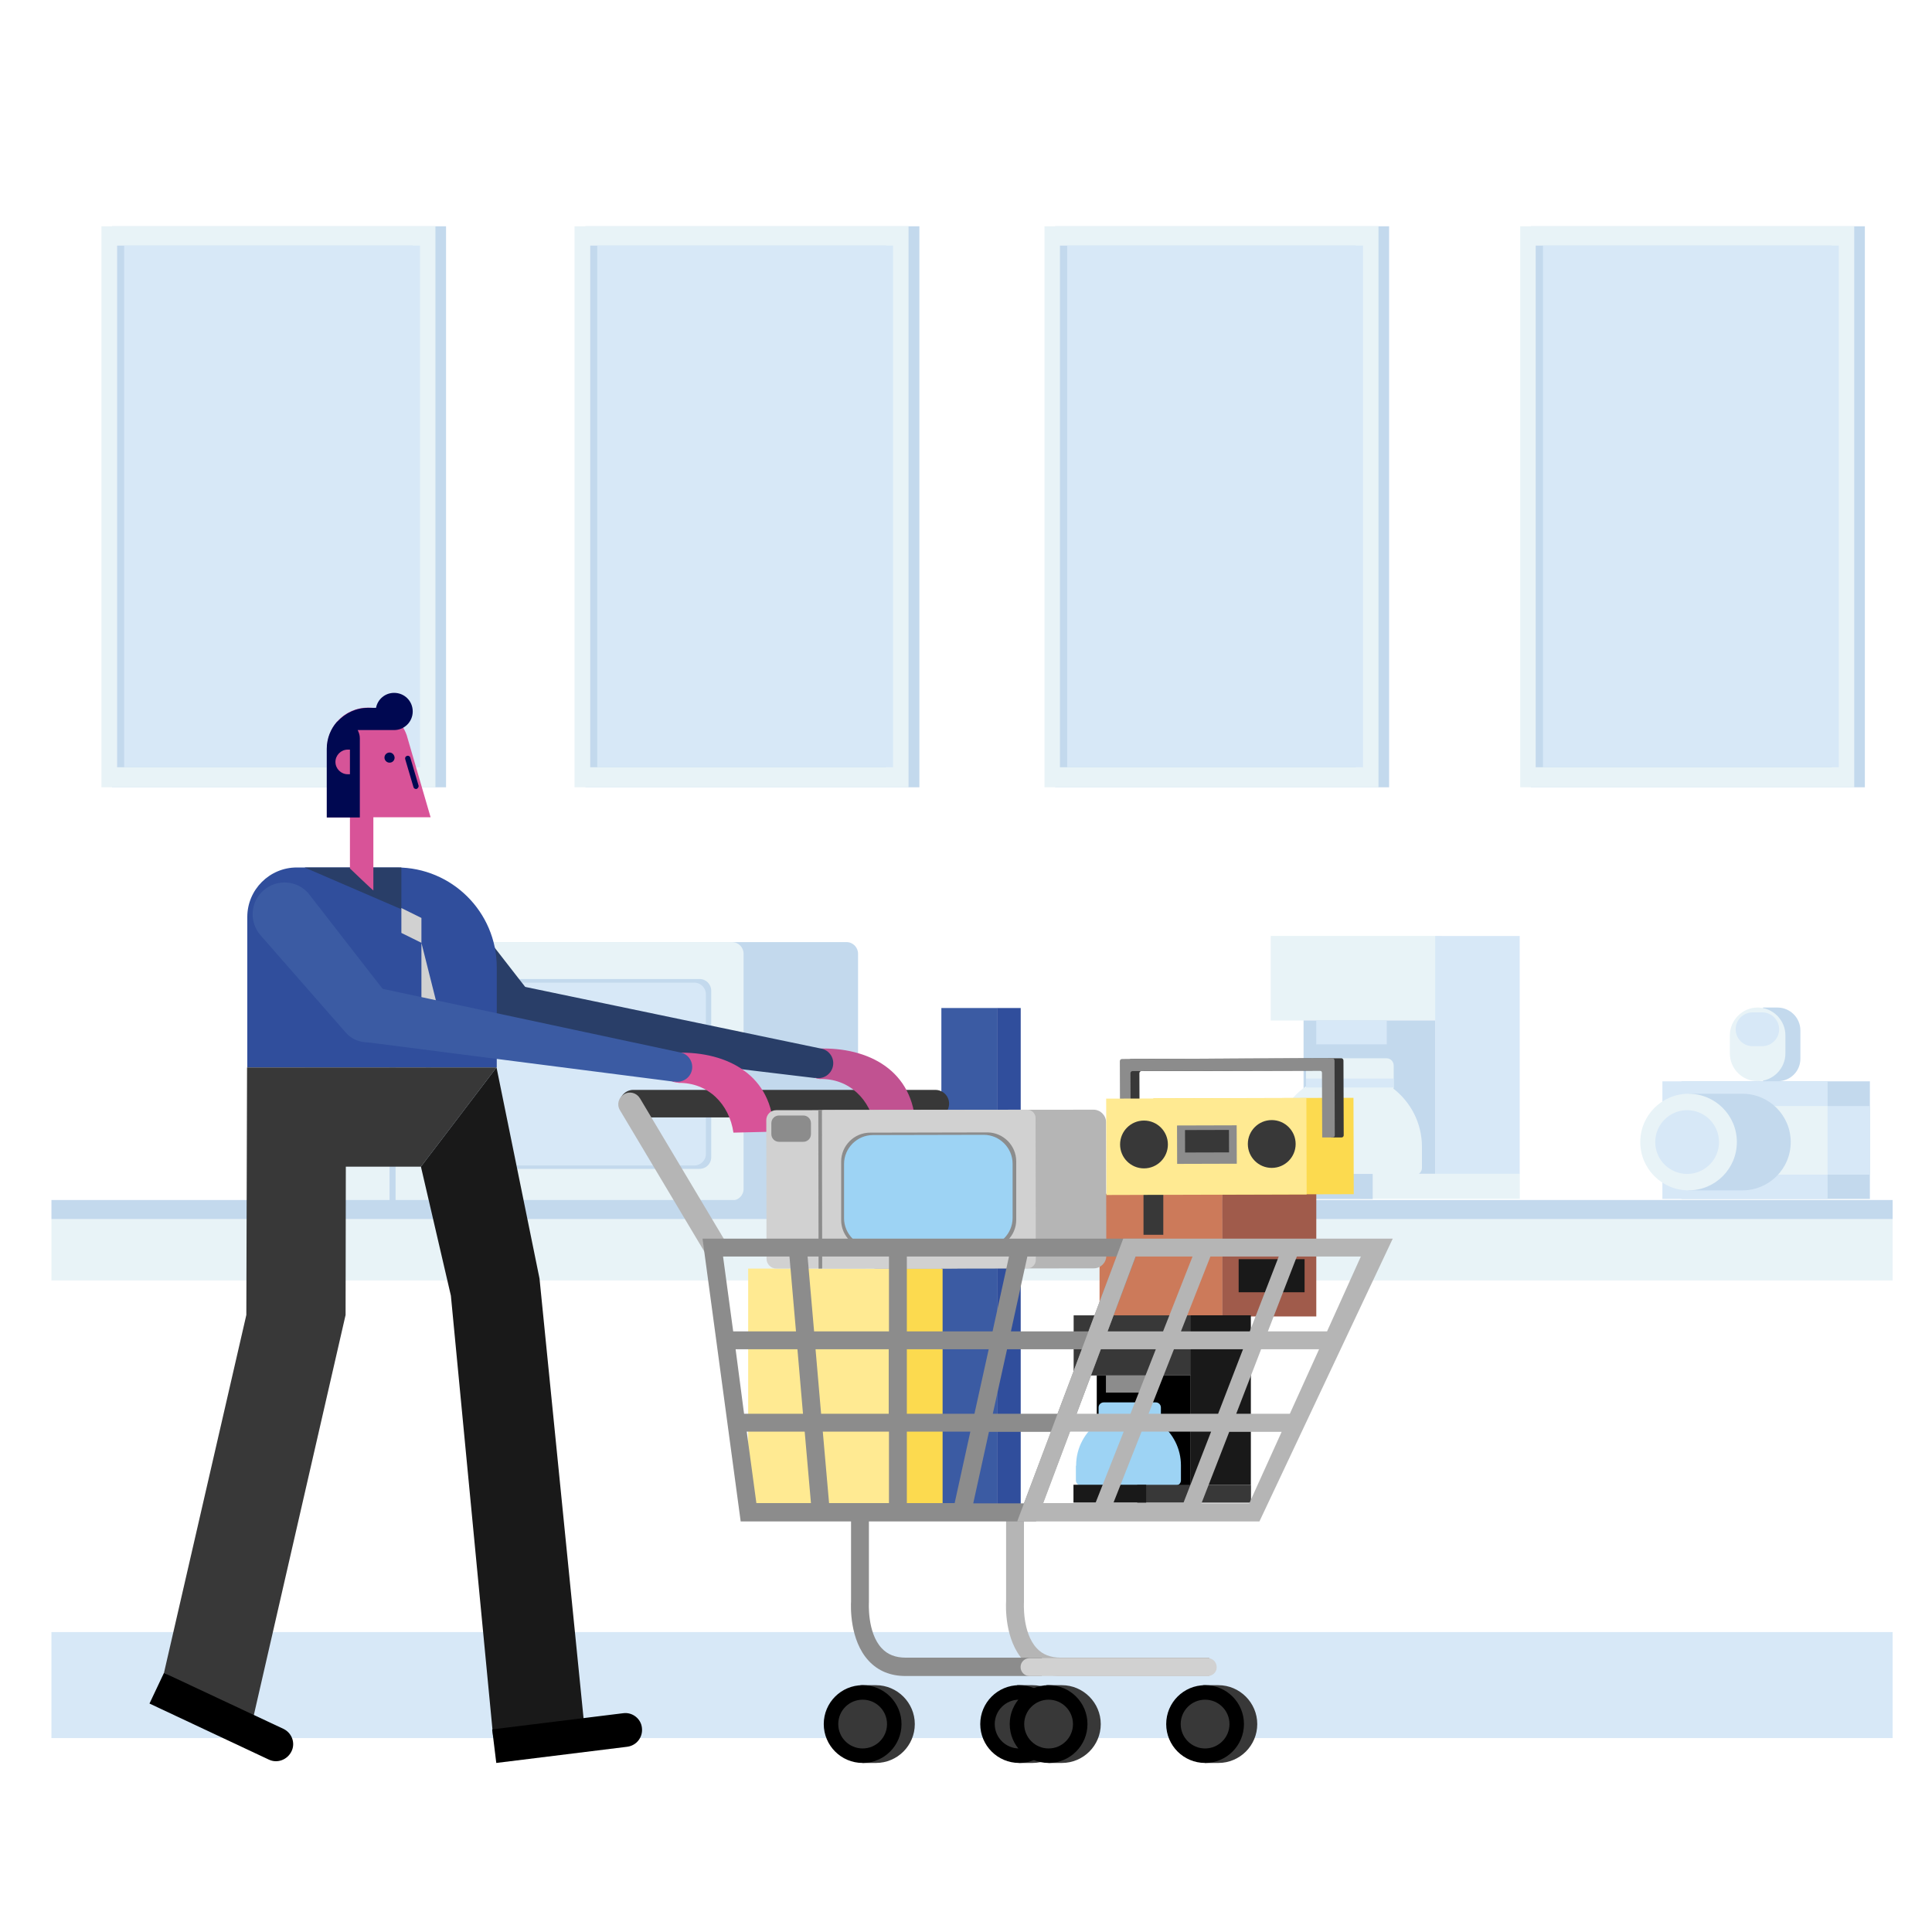 <?xml version="1.0" encoding="utf-8"?>
<!-- Generator: Adobe Illustrator 23.0.0, SVG Export Plug-In . SVG Version: 6.00 Build 0)  -->
<svg version="1.1" id="Capa_1" xmlns="http://www.w3.org/2000/svg" xmlns:xlink="http://www.w3.org/1999/xlink" x="0px" y="0px"
	 viewBox="0 0 800 800" enable-background="new 0 0 800 800" xml:space="preserve">
<g>
	<g>
		<g>
			<path fill="#E8F3F7" d="M131,497.1h125.4c2.6,0,4.8-2.1,4.8-4.8v-97.4c0-2.6-2.1-4.8-4.8-4.8H131c-2.6,0-4.8,2.1-4.8,4.8v97.4
				C126.2,495,128.4,497.1,131,497.1z"/>
			<path fill="#C3D9ED" d="M196.9,497.1h153.6c2.6,0,4.8-2.1,4.8-4.8v-97.4c0-2.6-2.1-4.8-4.8-4.8H196.9c-2.6,0-4.8,2.1-4.8,4.8
				v97.4C192.1,495,194.3,497.1,196.9,497.1z"/>
			<path fill="#E8F3F7" d="M164.5,497.1h138.6c2.6,0,4.8-2.1,4.8-4.8v-97.4c0-2.6-2.1-4.8-4.8-4.8H164.5c-2.6,0-4.8,2.1-4.8,4.8
				v97.4C159.8,495,161.9,497.1,164.5,497.1z"/>
			<path fill="#C3D9ED" d="M181.2,484h108.5c2.6,0,4.8-2.1,4.8-4.8v-69c0-2.6-2.1-4.8-4.8-4.8H181.2c-2.6,0-4.8,2.1-4.8,4.8v69
				C176.5,481.9,178.6,484,181.2,484z"/>
			<path fill="#D7E8F7" d="M183.3,482.6h104.2c2.6,0,4.8-2.1,4.8-4.8v-66.1c0-2.6-2.1-4.8-4.8-4.8H183.3c-2.6,0-4.8,2.1-4.8,4.8
				v66.1C178.5,480.5,180.7,482.6,183.3,482.6z"/>
			<rect x="161.3" y="390.1" fill="#C3D9ED" width="2.5" height="107"/>
			
				<rect x="129.5" y="393.9" transform="matrix(-1 -4.490109e-11 4.490109e-11 -1 285.79 805.455)" fill="#C3D9ED" width="26.7" height="17.7"/>
		</g>
		<g>
			
				<rect x="696.3" y="447.7" transform="matrix(-1 -4.489221e-11 4.489221e-11 -1 1470.582 944.155)" fill="#C3D9ED" width="78" height="48.7"/>
			
				<rect x="688.4" y="447.7" transform="matrix(-1 -4.489932e-11 4.489932e-11 -1 1445.161 944.155)" fill="#D7E8F7" width="68.4" height="48.7"/>
			
				<rect x="688.4" y="458" transform="matrix(-1 -4.487267e-11 4.487267e-11 -1 1445.161 944.393)" fill="#E8F3F7" width="68.4" height="28.4"/>
			<rect x="756.8" y="458" fill="#D7E8F7" width="17.5" height="28.4"/>
			<path fill="#C3D9ED" d="M721.5,452.9c11.1,0,20,9,20,20c0,11.1-9,20-20,20h-22.3v-40H721.5z"/>
			<circle fill="#E8F3F7" cx="699.2" cy="472.9" r="20"/>
			<circle fill="#D7E8F7" cx="698.6" cy="472.9" r="13.2"/>
			<path fill="#C3D9ED" d="M729.9,447.7h6.3c5.1,0,9.3-4.1,9.3-9.3v-11.7c0-5.3-4.3-9.5-9.5-9.5h-6V447.7z"/>
			<path fill="#E8F3F7" d="M727.8,447.7L727.8,447.7c6.3,0,11.5-5.2,11.5-11.5v-7.5c0-6.3-5.2-11.5-11.5-11.5h0
				c-6.3,0-11.5,5.2-11.5,11.5v7.5C716.3,442.6,721.5,447.7,727.8,447.7z"/>
			<path fill="#D7E8F7" d="M725.7,433.2h4c3.8,0,7-3.1,7-7l0,0c0-3.8-3.1-7-7-7h-4c-3.8,0-7,3.1-7,7l0,0
				C718.7,430.1,721.9,433.2,725.7,433.2z"/>
		</g>
		<g>
			
				<rect x="526.2" y="387.6" transform="matrix(-1 -4.488555e-11 4.488555e-11 -1 1123.174 810.167)" fill="#E8F3F7" width="70.8" height="35"/>
			
				<rect x="594.3" y="387.6" transform="matrix(-1 -4.487267e-11 4.487267e-11 -1 1223.578 873.681)" fill="#D7E8F7" width="35" height="98.5"/>
			
				<rect x="539.8" y="422.6" transform="matrix(-1 -4.492552e-11 4.492552e-11 -1 1134.076 908.944)" fill="#C3D9ED" width="54.5" height="63.8"/>
			<path fill="#E8F3F7" d="M527.7,474.8c0-10.4,5.2-19.5,13.1-25v-8.6c0-1.6,1.3-3,3-3h30.3c1.6,0,3,1.3,3,3v8.8
				c0,0.3,0,0.5-0.1,0.8c7.2,5.6,11.8,14.3,11.8,24.1c0,0.1,0,0.1,0,0.2c0,0,0,0,0,0.1v8.4c0,1.6-1.3,3-3,3h-55.1c-1.6,0-3-1.3-3-3
				V475c0,0,0,0,0-0.1C527.7,474.9,527.7,474.9,527.7,474.8z"/>
			
				<rect x="563.2" y="486.1" transform="matrix(-1 -4.490775e-11 4.490775e-11 -1 1192.518 982.513)" fill="#E8F3F7" width="66" height="10.4"/>
			<rect x="526.2" y="486.1" fill="#C3D9ED" width="42.2" height="10.4"/>
			
				<rect x="545.1" y="422.6" transform="matrix(-1 -4.496060e-11 4.496060e-11 -1 1119.34 855.039)" fill="#D7E8F7" width="29.2" height="9.9"/>
			<rect x="540.8" y="446.6" fill="#D7E8F7" width="36.3" height="3.7"/>
		</g>
		<g>
			<rect x="46.4" y="93.7" fill="#C3D9ED" width="138.3" height="232.3"/>
			<rect x="42" y="93.7" fill="#E8F3F7" width="138.3" height="232.3"/>
			<rect x="48.5" y="101.7" fill="#C3D9ED" width="122.5" height="216"/>
			<rect x="51.4" y="101.7" fill="#D7E8F7" width="122.5" height="216"/>
		</g>
		<g>
			<rect x="242.4" y="93.7" fill="#C3D9ED" width="138.3" height="232.3"/>
			<rect x="237.9" y="93.7" fill="#E8F3F7" width="138.3" height="232.3"/>
			<rect x="244.4" y="101.7" fill="#C3D9ED" width="122.5" height="216"/>
			<rect x="247.3" y="101.7" fill="#D7E8F7" width="122.5" height="216"/>
		</g>
		<g>
			<rect x="436.9" y="93.7" fill="#C3D9ED" width="138.3" height="232.3"/>
			<rect x="432.5" y="93.7" fill="#E8F3F7" width="138.3" height="232.3"/>
			<rect x="438.9" y="101.7" fill="#C3D9ED" width="122.5" height="216"/>
			<rect x="441.9" y="101.7" fill="#D7E8F7" width="122.5" height="216"/>
		</g>
		<g>
			<rect x="633.9" y="93.7" fill="#C3D9ED" width="138.3" height="232.3"/>
			<rect x="629.5" y="93.7" fill="#E8F3F7" width="138.3" height="232.3"/>
			<rect x="635.9" y="101.7" fill="#C3D9ED" width="122.5" height="216"/>
			<rect x="638.9" y="101.7" fill="#D7E8F7" width="122.5" height="216"/>
		</g>
		<rect x="21.3" y="504.8" fill="#E8F3F7" width="762.4" height="25.4"/>
		<rect x="21.3" y="675.8" fill="#D7E8F7" width="762.4" height="43.9"/>
		<rect x="21.3" y="496.9" fill="#C3D9ED" width="762.4" height="7.9"/>
	</g>
	<path fill="#B5B5B5" d="M428.8,514.1l-35.4-59.3c-1.4-2.3-4.3-3.1-6.6-1.7c-2.3,1.4-3.1,4.3-1.7,6.6l35.4,59.3
		c0.9,1.5,2.5,2.4,4.2,2.4c0.8,0,1.7-0.2,2.5-0.7C429.4,519.4,430.2,516.4,428.8,514.1z"/>
	<g>
		<rect x="389.8" y="417.4" fill="#3B5BA3" width="23.1" height="205.8"/>
		
			<rect x="412.9" y="417.4" transform="matrix(-1 -1.224647e-16 1.224647e-16 -1 835.556 1040.599)" fill="#304E9C" width="9.8" height="205.8"/>
	</g>
	<g>
		<rect x="309.8" y="525.3" fill="#FFEA92" width="59.9" height="100.1"/>
		
			<rect x="369.7" y="525.3" transform="matrix(-1 -1.224647e-16 1.224647e-16 -1 760.007 1150.711)" fill="#FCDA4F" width="20.7" height="100.1"/>
	</g>
	<g>
		<path fill="#383838" d="M504.5,697.8h-6.4l-0.8,1.7c-5.3,2.6-8.9,8.1-8.9,14.4c0,6.3,3.6,11.7,8.9,14.4l1.7,1.7h5.5
			c8.9,0,16.1-7.2,16.1-16.1C520.6,705.1,513.4,697.8,504.5,697.8z"/>
		<circle cx="499" cy="713.9" r="16.1"/>
		<circle fill="#383838" cx="499" cy="713.9" r="10.1"/>
	</g>
	<g>
		<path fill="#383838" d="M427.5,697.8h-6.4l-0.8,1.7c-5.3,2.6-8.9,8.1-8.9,14.4c0,6.3,3.6,11.7,8.9,14.4l1.7,1.7h5.5
			c8.9,0,16.1-7.2,16.1-16.1C443.6,705.1,436.4,697.8,427.5,697.8z"/>
		<circle cx="422" cy="713.9" r="16.1"/>
		<circle fill="#383838" cx="422" cy="713.9" r="10.1"/>
	</g>
	<path fill="#383838" d="M387.3,462.7H262.2c-3.2,0-5.7-2.6-5.7-5.7s2.6-5.7,5.7-5.7h125.1c3.2,0,5.7,2.6,5.7,5.7
		S390.5,462.7,387.3,462.7z"/>
	<path fill="#B5B5B5" d="M500.7,694h-61.5c-6.3,0-11.4-2.1-15.3-6.3c-8-8.6-7.4-22.9-7.3-24.6v-37h7.4l0,37.3
		c0,0.1-0.8,12.6,5.3,19.1c2.4,2.6,5.7,3.9,9.9,3.9h61.5V694z"/>
	<path fill="#8C8C8C" d="M431.4,694H375c-6.3,0-11.4-2.1-15.3-6.3c-8-8.6-7.4-22.9-7.3-24.6v-37h7.4l0,37.3c0,0.1-0.8,12.6,5.3,19.1
		c2.4,2.6,5.7,3.9,9.9,3.9h56.4V694z"/>
	<path fill="#D1D1D1" d="M500.1,694h-73.8c-2.1,0-3.7-1.7-3.7-3.7c0-2.1,1.7-3.7,3.7-3.7h73.8c2.1,0,3.7,1.7,3.7,3.7
		C503.9,692.3,502.2,694,500.1,694z"/>
	<g>
		<path fill="#383838" d="M439.7,697.8h-6.4l-0.8,1.7c-5.3,2.6-8.9,8.1-8.9,14.4c0,6.3,3.6,11.7,8.9,14.4l1.7,1.7h5.5
			c8.9,0,16.1-7.2,16.1-16.1C455.8,705.1,448.6,697.8,439.7,697.8z"/>
		<circle cx="434.2" cy="713.9" r="16.1"/>
		<circle fill="#383838" cx="434.2" cy="713.9" r="10.1"/>
	</g>
	<g>
		<path fill="#383838" d="M362.7,697.8h-6.4l-0.8,1.7c-5.3,2.6-8.9,8.1-8.9,14.4c0,6.3,3.6,11.7,8.9,14.4l1.7,1.7h5.5
			c8.9,0,16.1-7.2,16.1-16.1C378.8,705.1,371.6,697.8,362.7,697.8z"/>
		<circle cx="357.2" cy="713.9" r="16.1"/>
		<circle fill="#383838" cx="357.2" cy="713.9" r="10.1"/>
	</g>
	<g>
		<rect x="455.3" y="494.3" fill="#CC7A5A" width="50.9" height="50.9"/>
		
			<rect x="506.2" y="494.3" transform="matrix(-1 -1.224647e-16 1.224647e-16 -1 1051.25 1039.416)" fill="#A05B4B" width="38.9" height="50.9"/>
		<rect x="473.5" y="494.3" fill="#383838" width="8.2" height="17"/>
		<rect x="512.9" y="521.4" fill="#191919" width="27.3" height="13.7"/>
	</g>
	<path fill="#B5B5B5" d="M300.4,514.1l-35.4-59.3c-1.4-2.3-4.3-3.1-6.6-1.7c-2.3,1.4-3.1,4.3-1.7,6.6l35.4,59.3
		c0.9,1.5,2.5,2.4,4.2,2.4c0.8,0,1.7-0.2,2.5-0.7C301,519.4,301.7,516.4,300.4,514.1z"/>
	<g>
		<g>
			<path fill="#C15291" d="M338.9,434.4c-3.3,0.2-2.2,3-2.1,6.4c0.1,3.4-0.8,6,2.5,5.9l0,0.1c12.3-0.4,21.2,8.5,23.1,20.3l16.7-0.6
				c-0.7-23.3-19.6-33-40.2-32.3L338.9,434.4z"/>
			<g>
				<path fill="#293E68" d="M203.5,417.7c1.3-6.3,7.4-10.3,13.7-9.1L340,434.2l0,0c0,0,0.1,0,0.1,0c3.3,0.7,5.5,3.9,4.8,7.3
					c-0.7,3.3-3.9,5.5-7.3,4.8c0,0-0.1,0-0.1,0l0,0.1c0,0-124.4-14.9-125-15C206.3,430.1,202.2,424,203.5,417.7z"/>
			</g>
		</g>
		<path fill="#293E68" d="M187.4,369.9c-4.8-5.5-13.1-6-18.6-1.2c-5.5,4.8-6,13.1-1.2,18.6l35.3,40.3c4.2,4.8,11.5,5.3,16.4,1.1
			c4.8-4.2,5.3-11.5,1.1-16.4c0,0-0.1-0.1-0.1-0.1C220.1,412.2,187.7,370.3,187.4,369.9z"/>
		<g>
			<path fill="#304E9C" d="M164.3,359.2H123l0,0c0,0-0.1,0-0.1,0c-11.3,0-20.5,9.2-20.5,20.5V442h103.3v-41.6
				C205.6,377.6,187.1,359.2,164.3,359.2z"/>
			<polygon fill="#293E68" points="126.1,359.2 166.2,376.5 166.2,359.2 			"/>
			<polygon fill="#D1D1D1" points="174.5,390.4 174.5,380.1 166.2,376 166.2,386.3 			"/>
			<polygon fill="#D1D1D1" points="174.5,390.4 174.5,431.3 184.8,431.3 			"/>
		</g>
		<path fill="#D85398" d="M168.4,304.4c-2.3-6.6-8.6-11.4-16-11.4c-9.4,0-17,7.6-17,17v28.4h9.5v21.2c0,0,9.7,9.3,9.7,9.1v-30.3
			h23.7L168.4,304.4z"/>
		<g>
			<path fill="#000851" d="M161.3,311.6c-1.1,0-2.1,0.9-2.1,2.1c0,1.1,0.9,2.1,2.1,2.1s2.1-0.9,2.1-2.1
				C163.3,312.5,162.4,311.6,161.3,311.6z"/>
			<path fill="#000851" d="M173.3,325.2l-3.4-11.5c-0.2-0.6-0.8-0.9-1.4-0.7c-0.6,0.2-0.9,0.8-0.7,1.4l3.4,11.5
				c0.1,0.5,0.6,0.8,1,0.8c0.1,0,0.2,0,0.3,0C173.1,326.4,173.5,325.8,173.3,325.2z"/>
		</g>
		<path fill="#000851" d="M163.2,286.9c-3.7,0-6.8,2.6-7.5,6.2h-3.3c-5,0-9.5,2.2-12.7,5.7h-0.1c-2.7,3-4.3,7-4.3,11.3v28.4h13.7
			l0-32.8c0-1.3-0.4-2.4-0.9-3.4h15.1c4.2,0,7.7-3.4,7.7-7.7S167.5,286.9,163.2,286.9z"/>
		<path fill="#D65498" d="M144.9,310.4H144c-2.8,0-5.1,2.3-5.1,5.1c0,2.8,2.3,5.1,5.1,5.1h0.9V310.4z"/>
		<polygon fill="#383838" points="102.3,442 102,544.5 67.9,692.7 104.3,713.7 143.1,544.5 143.2,483.1 174.3,483.1 205.6,442 		"/>
		<path d="M117.4,715.9c0,0-49.5-23.2-49.5-23.2l-6,12.7c0,0,49.4,23.2,49.4,23.2c3.5,1.7,7.7,0.1,9.4-3.4
			C122.4,721.8,120.9,717.6,117.4,715.9z"/>
		<polygon fill="#191919" points="174.3,483.1 186.7,536.5 204.2,719.1 242.4,719.1 223.4,529.4 205.6,442 		"/>
		<path fill="#3B5BA3" d="M127.7,369.9c-4.8-5.5-13.1-6-18.6-1.2c-5.5,4.8-6,13.1-1.2,18.6l35.3,40.3c4.2,4.8,11.5,5.3,16.4,1.1
			c4.8-4.2,5.3-11.5,1.1-16.4c0,0-0.1-0.1-0.1-0.1C160.5,412.2,128,370.3,127.7,369.9z"/>
		<g>
			<path fill="#D85398" d="M280.6,436c-3.3,0.1-6,2.9-5.9,6.3s2.8,6,6.2,6l0,0.1c12.3-0.2,21.1,8.8,22.8,20.6l16.7-0.4
				c-0.4-23.4-19.2-33.2-39.8-32.7L280.6,436z"/>
			<g>
				<path fill="#3B5BA3" d="M141.6,417.7c1.3-6.3,7.5-10.3,13.8-8.9l126.3,27l0,0c0,0,0.1,0,0.1,0c3.3,0.7,5.4,4,4.7,7.3
					s-4,5.4-7.3,4.7c0,0-0.1,0-0.1,0l0,0.1c0,0-127.9-16.4-128.5-16.5C144.3,430.1,140.3,423.9,141.6,417.7z"/>
			</g>
		</g>
		<path d="M258.1,709.4c0,0-54.3,6.7-54.3,6.7l1.7,13.9c0,0,54.2-6.7,54.2-6.7c3.9-0.5,6.6-4,6.1-7.9
			C265.4,711.7,261.9,708.9,258.1,709.4z"/>
	</g>
	<g>
		<path fill="#D1D1D1" d="M321.5,525.3l74.6-0.1c2.3,0,4.1-1.9,4.1-4.1l-0.1-57.4c0-2.3-1.9-4.1-4.1-4.1l-74.6,0.1
			c-2.3,0-4.1,1.9-4.1,4.1l0.1,57.4C317.4,523.5,319.3,525.3,321.5,525.3z"/>
		<path fill="#B5B5B5" d="M363.1,525.3l89.8-0.1c2.8,0,5.2-2.3,5.2-5.2l-0.1-55.3c0-2.8-2.3-5.2-5.2-5.2l-89.8,0.1
			c-2.8,0-5.2,2.3-5.2,5.2l0.1,55.3C357.9,522.9,360.2,525.3,363.1,525.3z"/>
		<path fill="#D1D1D1" d="M341.5,525.3l84-0.1c1.9,0,3.4-1.6,3.4-3.5l-0.1-58.8c0-1.9-1.6-3.4-3.5-3.4l-84,0.1
			c-1.9,0-3.4,1.6-3.4,3.5l0.1,58.8C338,523.7,339.6,525.3,341.5,525.3z"/>
		<path fill="#8C8C8C" d="M360.3,517.2l48.5-0.1c6.6,0,12-5.4,12-12l0-24.2c0-6.6-5.4-12-12-12l-48.5,0.1c-6.6,0-12,5.4-12,12
			l0,24.2C348.3,511.8,353.7,517.2,360.3,517.2z"/>
		<path fill="#9DD3F4" d="M361.5,516.4l45.8-0.1c6.6,0,12-5.4,12-12l0-22.4c0-6.6-5.4-12-12-12l-45.8,0.1c-6.6,0-12,5.4-12,12
			l0,22.4C349.5,511,354.9,516.4,361.5,516.4z"/>
		
			<rect x="338.9" y="459.6" transform="matrix(1 -1.593307e-03 1.593307e-03 1 -0.784 0.542)" fill="#8C8C8C" width="1.5" height="65.7"/>
		<path fill="#8C8C8C" d="M322.6,472.8l10,0c1.8,0,3.2-1.4,3.2-3.2l0-4.5c0-1.8-1.4-3.2-3.2-3.2l-10,0c-1.8,0-3.2,1.4-3.2,3.2l0,4.5
			C319.4,471.4,320.8,472.8,322.6,472.8z"/>
	</g>
	<g>
		
			<rect x="477.6" y="454.7" transform="matrix(1 -2.896433e-03 2.896433e-03 1 -1.373 1.505)" fill="#FCDA4F" width="82.9" height="39.9"/>
		<g>
			<path fill="#383838" d="M555.4,438.2l-87.1,0.3c-0.5,0-0.9,0.4-0.9,0.9l0.1,30.9c0,0.5,0.4,0.9,0.9,0.9l3.5,0l-0.1-26.8
				c0-0.5,0.4-0.9,0.9-0.9l77.5-0.2c0.5,0,0.9,0.4,0.9,0.9l0.1,26.8l4.3,0c0.5,0,0.9-0.4,0.9-0.9l-0.1-30.9
				C556.3,438.6,555.9,438.2,555.4,438.2z"/>
			<path fill="#8C8C8C" d="M551.7,438.2l-87.1,0.3c-0.5,0-0.9,0.4-0.9,0.9l0.1,30.9c0,0.5,0.4,0.9,0.9,0.9l3.5,0l-0.1-26.8
				c0-0.5,0.4-0.9,0.9-0.9l77.5-0.2c0.5,0,0.9,0.4,0.9,0.9l0.1,26.8l4.3,0c0.5,0,0.9-0.4,0.9-0.9l-0.1-30.9
				C552.6,438.6,552.2,438.2,551.7,438.2z"/>
		</g>
		
			<rect x="458.1" y="454.8" transform="matrix(1 -2.896433e-03 2.896433e-03 1 -1.373 1.449)" fill="#FFEA92" width="82.9" height="39.9"/>
		<circle fill="#383838" cx="473.7" cy="473.9" r="9.9"/>
		<circle fill="#383838" cx="526.6" cy="473.7" r="9.9"/>
		
			<rect x="487.4" y="466" transform="matrix(1 -2.896433e-03 2.896433e-03 1 -1.371 1.45)" fill="#8C8C8C" width="24.7" height="15.9"/>
		
			<rect x="490.7" y="467.9" transform="matrix(1 -2.896433e-03 2.896433e-03 1 -1.367 1.45)" fill="#383838" width="18.2" height="9.3"/>
	</g>
	<g>
		
			<rect x="444.5" y="544.6" transform="matrix(-1 -4.493262e-11 4.493262e-11 -1 939.475 1114.159)" fill="#383838" width="50.4" height="24.9"/>
		
			<rect x="493.1" y="544.6" transform="matrix(-1 -4.488289e-11 4.488289e-11 -1 1011.052 1159.437)" fill="#191919" width="24.9" height="70.2"/>
		<rect x="454.2" y="569.5" transform="matrix(-1 -4.486690e-11 4.486690e-11 -1 947.247 1184.576)" width="38.9" height="45.5"/>
		<path fill="#9DD3F4" d="M445.6,606.8c0-7.4,3.7-13.9,9.3-17.9v-6.1c0-1.2,1-2.1,2.1-2.1h21.6c1.2,0,2.1,1,2.1,2.1v6.2
			c0,0.2,0,0.4-0.1,0.6c5.1,4,8.4,10.2,8.4,17.2c0,0.1,0,0.1,0,0.2c0,0,0,0,0,0v6c0,1.2-1,2.1-2.1,2.1h-39.3c-1.2,0-2.1-1-2.1-2.1
			v-6c0,0,0,0,0,0C445.6,606.9,445.6,606.8,445.6,606.8z"/>
		
			<rect x="470.9" y="614.8" transform="matrix(-1 -4.486912e-11 4.486912e-11 -1 988.909 1237.022)" fill="#383838" width="47.1" height="7.4"/>
		<rect x="444.5" y="614.8" fill="#191919" width="30.1" height="7.4"/>
		
			<rect x="458" y="569.5" transform="matrix(-1 -4.489932e-11 4.489932e-11 -1 936.742 1146.148)" fill="#8C8C8C" width="20.8" height="7.1"/>
		<rect x="454.9" y="586.7" fill="#8C8C8C" width="25.9" height="2.6"/>
	</g>
	<path fill="#8C8C8C" d="M290.9,512.9l15.8,117.1h122.3l44.1-117.1H290.9z M304.6,558.7h25.6l2.3,26.7h-24.4L304.6,558.7z
		 M337.7,558.7h30.3v26.7h-28L337.7,558.7z M368.1,551.3h-31l-2.7-31h33.7V551.3z M375.5,520.3h42.3l-6.8,31h-35.5V520.3z
		 M368.1,592.8v29.6h-24.8l-2.6-29.6H368.1z M375.5,592.8h26.3l-6.5,29.6h-19.8V592.8z M375.5,585.4v-26.7h33.9l-5.9,26.7H375.5z
		 M417,558.7h31l-10.1,26.7h-26.8L417,558.7z M418.6,551.3l6.8-31h37l-11.7,31H418.6z M326.9,520.3l2.7,31h-26l-4.2-31H326.9z
		 M309.2,592.8h24l2.6,29.6h-22.6L309.2,592.8z M424,622.5h-21l6.5-29.6h25.7L424,622.5z"/>
	<path fill="#B5B5B5" d="M465.1,512.9l-43.9,117.1h100.3l55.2-117.1H465.1z M475.6,585.4l10.5-26.7h28.6l-10.3,26.7H475.6z
		 M501.5,592.8l-11.5,29.6H461l11.7-29.6H501.5z M468.1,585.4h-22.3l10-26.7h22.8L468.1,585.4z M489,551.3l12.2-31h28.3l-12,31H489z
		 M522.2,558.7h24l-12.1,26.7h-22.2L522.2,558.7z M525,551.3l12-31h26.5l-14,31H525z M470.2,520.3h23.6l-12.2,31h-23L470.2,520.3z
		 M443.1,592.8h22.2l-11.7,29.6H432L443.1,592.8z M517.3,622.5h-19.8l11.5-29.6h21.7L517.3,622.5z"/>
</g>
</svg>
